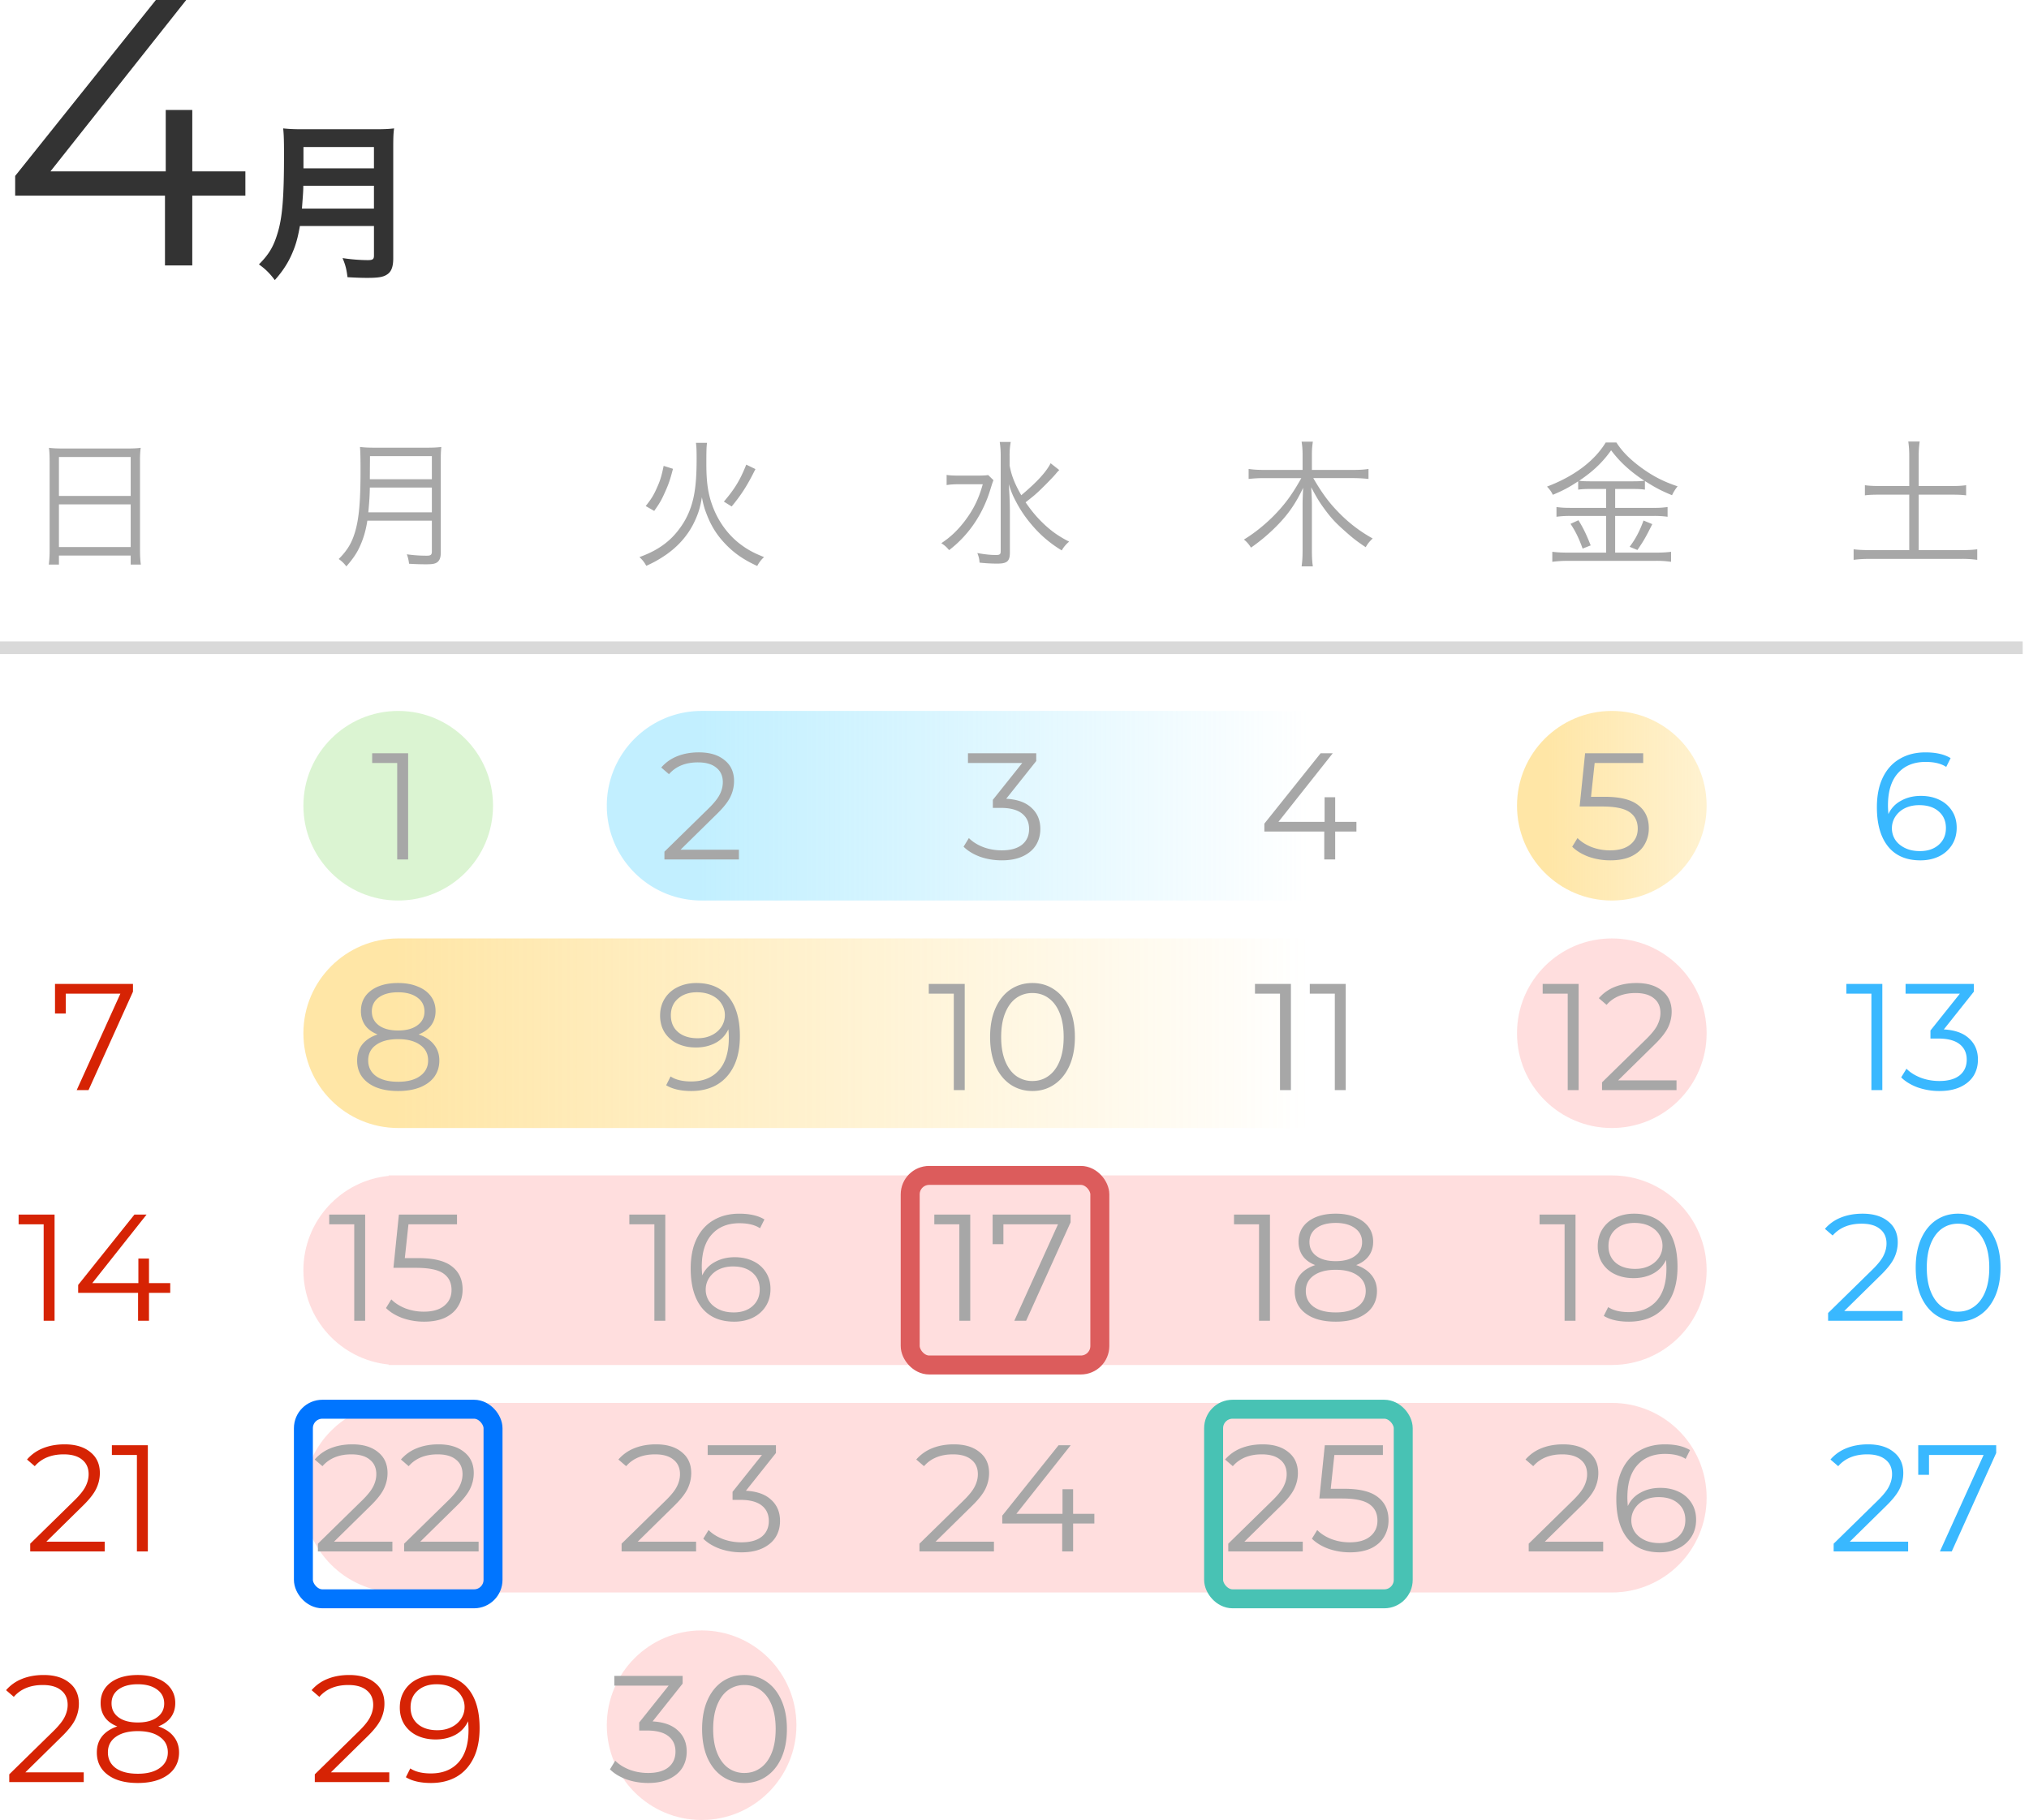 <svg width="214" height="192" fill="none" xmlns="http://www.w3.org/2000/svg"><circle cx="42" cy="85" r="10" fill="#B8EBA6" fill-opacity=".5"/><path d="M25.88 20.64h-5.6V28H17.4v-7.36H1.6v-2.08L16.44 0h3.2L5.32 18.08h12.16V11.6h2.8v6.48h5.6v2.56Zm13.561 3.202H31.63c-.162.918-.306 1.512-.522 2.142-.486 1.368-1.098 2.412-2.124 3.564-.522-.702-.972-1.152-1.674-1.656 1.008-1.008 1.512-1.818 1.926-3.168.54-1.674.72-3.78.72-8.46 0-1.296-.018-2.088-.09-2.718.702.072 1.188.09 2.106.09h7.506c.99 0 1.476-.018 2.088-.09-.072.486-.09.972-.09 2.034v11.664c0 .9-.198 1.422-.648 1.71-.396.27-.9.36-2.088.36-.576 0-1.17-.018-2.088-.072-.108-.864-.216-1.278-.522-2.016a18.2 18.2 0 0 0 2.646.216c.54 0 .666-.09.666-.486v-3.114Zm-7.596-1.836h7.596v-2.412H31.99c0 .558-.036.954-.144 2.412Zm.162-4.248h7.434v-2.25h-7.434v2.25Z" fill="#000" fill-opacity=".8"/><path fill-rule="evenodd" clip-rule="evenodd" d="M74 95c-5.523 0-10-4.477-10-10s4.477-10 10-10h64v.05a10.1 10.1 0 0 1 1-.05c5.523 0 10 4.477 10 10s-4.477 10-10 10a10.1 10.1 0 0 1-1-.05V95H74Z" fill="url(#a)"/><path d="M180 109c0 5.523-4.477 10-10 10s-10-4.477-10-10 4.477-10 10-10 10 4.477 10 10Z" fill="#FF7D7D" fill-opacity=".25"/><path d="M180 85c0 5.523-4.477 10-10 10s-10-4.477-10-10 4.477-10 10-10 10 4.477 10 10Z" fill="url(#b)"/><path fill-rule="evenodd" clip-rule="evenodd" d="M42 119c-5.523 0-10-4.477-10-10s4.477-10 10-10h96c5.523 0 10 4.477 10 10s-4.477 10-10 10H42Z" fill="url(#c)"/><path fill-rule="evenodd" clip-rule="evenodd" d="M41 143.951V144h129c5.523 0 10-4.477 10-10s-4.477-10-10-10H41v.049c-5.053.502-9 4.766-9 9.951 0 5.185 3.947 9.449 9 9.951Zm0 24V168h129c5.523 0 10-4.477 10-10s-4.477-10-10-10H41v.049c-5.053.502-9 4.766-9 9.951 0 5.185 3.947 9.449 9 9.951Z" fill="#FF7D7D" fill-opacity=".25"/><path d="M84 182c0 5.523-4.477 10-10 10s-10-4.477-10-10 4.477-10 10-10 10 4.477 10 10Z" fill="#FF7D7D" fill-opacity=".25"/><path d="M43.045 79.466v11.2h-1.152V80.492h-2.64v-1.025h3.792Zm34.888 10.176v1.025h-7.856v-.817l4.656-4.56c.587-.576.981-1.072 1.184-1.488a2.84 2.84 0 0 0 .32-1.28c0-.66-.23-1.173-.688-1.535-.448-.374-1.093-.56-1.936-.56-1.312 0-2.33.415-3.056 1.247l-.816-.704a4.308 4.308 0 0 1 1.664-1.183c.683-.278 1.45-.416 2.304-.416 1.141 0 2.043.272 2.704.816.672.533 1.008 1.269 1.008 2.207a3.8 3.8 0 0 1-.384 1.664c-.256.534-.741 1.147-1.456 1.84l-3.808 3.745h6.16Zm28.191-5.376c1.174.064 2.064.384 2.672.96.619.566.928 1.307.928 2.225 0 .64-.154 1.21-.464 1.712-.309.49-.768.88-1.376 1.168-.608.287-1.349.431-2.224.431-.81 0-1.578-.127-2.304-.383-.714-.267-1.29-.62-1.728-1.056l.56-.912c.374.383.87.698 1.488.944.619.234 1.28.352 1.984.352.918 0 1.627-.198 2.128-.592.502-.406.752-.96.752-1.664 0-.694-.25-1.238-.752-1.632-.501-.395-1.258-.593-2.272-.593h-.8v-.847l3.104-3.889h-5.728v-1.023h7.2v.816l-3.168 3.983Zm36.939 3.456h-2.24v2.945h-1.152v-2.945h-6.32v-.831l5.936-7.425h1.28l-5.728 7.233h4.864v-2.593h1.12V86.7h2.24v1.023Zm26.182-3.664c1.621 0 2.8.294 3.536.88.746.576 1.12 1.387 1.12 2.433a3.31 3.31 0 0 1-.464 1.744c-.299.511-.752.917-1.36 1.216-.608.287-1.355.431-2.24.431-.8 0-1.563-.127-2.288-.383-.715-.267-1.291-.62-1.728-1.056l.56-.912c.373.383.864.698 1.472.944a5.418 5.418 0 0 0 1.968.352c.928 0 1.642-.208 2.144-.624.512-.416.768-.971.768-1.665 0-.768-.288-1.349-.864-1.744-.566-.394-1.526-.592-2.88-.592h-2.384l.576-5.615h6.128v1.023h-5.12l-.384 3.569h1.44Z" fill="#A7A7A7"/><path d="M202.597 83.963c.736 0 1.387.138 1.952.416a3.16 3.16 0 0 1 1.344 1.183c.32.502.48 1.088.48 1.76 0 .683-.165 1.286-.496 1.808a3.318 3.318 0 0 1-1.376 1.217c-.576.277-1.227.416-1.952.416-1.483 0-2.619-.486-3.408-1.457-.789-.98-1.184-2.362-1.184-4.144 0-1.248.213-2.303.64-3.168.427-.864 1.024-1.514 1.792-1.951.768-.449 1.664-.672 2.688-.672 1.109 0 1.995.202 2.656.608l-.464.927c-.533-.352-1.259-.528-2.176-.528-1.237 0-2.208.395-2.912 1.184-.704.78-1.056 1.915-1.056 3.409 0 .266.016.57.048.911a2.977 2.977 0 0 1 1.328-1.407c.608-.342 1.307-.512 2.096-.512Zm-.096 5.824c.811 0 1.467-.22 1.968-.657.512-.447.768-1.04.768-1.775 0-.737-.256-1.323-.768-1.76-.501-.438-1.184-.656-2.048-.656-.565 0-1.067.106-1.504.32a2.529 2.529 0 0 0-1.008.88 2.225 2.225 0 0 0-.368 1.248c0 .426.112.82.336 1.183.235.363.576.657 1.024.88.448.224.981.337 1.6.337Z" fill="#39B8FF"/><path d="M14.025 103.8v.816L9.337 115H8.09l4.608-10.176h-5.76v2.096H5.801v-3.12h8.224Z" fill="#D62304"/><path d="M44.146 109.128c.704.234 1.243.586 1.616 1.056.384.469.576 1.034.576 1.696 0 .65-.176 1.221-.528 1.712-.352.48-.858.853-1.52 1.12-.65.256-1.418.384-2.304.384-1.344 0-2.4-.288-3.168-.864-.768-.576-1.152-1.36-1.152-2.352 0-.672.182-1.238.544-1.696.374-.47.912-.822 1.616-1.056-.576-.224-1.013-.544-1.312-.96-.298-.427-.448-.928-.448-1.504 0-.907.352-1.627 1.056-2.16.715-.534 1.67-.8 2.864-.8.79 0 1.478.122 2.064.368.598.234 1.062.576 1.392 1.024.331.448.496.97.496 1.568 0 .576-.154 1.077-.464 1.504-.309.416-.752.736-1.328.96Zm-4.928-2.432c0 .618.246 1.109.736 1.472.491.362 1.168.544 2.032.544.864 0 1.542-.182 2.032-.544.502-.363.752-.848.752-1.456 0-.63-.256-1.126-.768-1.488-.5-.363-1.173-.544-2.016-.544-.853 0-1.53.181-2.032.544-.49.362-.736.853-.736 1.472Zm2.768 7.424c.992 0 1.766-.203 2.32-.608.566-.406.848-.955.848-1.648 0-.694-.282-1.238-.848-1.632-.554-.406-1.328-.608-2.32-.608-.98 0-1.754.202-2.32.608-.554.394-.832.938-.832 1.632 0 .704.278 1.258.832 1.664.555.394 1.328.592 2.32.592Zm31.459-10.416c1.483 0 2.619.49 3.408 1.472.79.97 1.184 2.346 1.184 4.128 0 1.248-.213 2.304-.64 3.168-.427.864-1.024 1.52-1.792 1.968-.768.437-1.664.656-2.688.656-1.11 0-1.995-.203-2.656-.608l.464-.928c.533.352 1.259.528 2.176.528 1.237 0 2.208-.39 2.912-1.168.704-.79 1.056-1.931 1.056-3.424a9.5 9.5 0 0 0-.048-.912 3.065 3.065 0 0 1-1.328 1.424c-.608.33-1.307.496-2.096.496-.736 0-1.392-.139-1.968-.416a3.226 3.226 0 0 1-1.328-1.168c-.32-.512-.48-1.104-.48-1.776 0-.683.165-1.286.496-1.808.33-.523.784-.923 1.36-1.2.587-.288 1.243-.432 1.968-.432Zm.128 5.824c.565 0 1.061-.107 1.488-.32a2.518 2.518 0 0 0 1.024-.88 2.23 2.23 0 0 0 .368-1.248c0-.427-.117-.822-.352-1.184-.224-.363-.56-.656-1.008-.88-.448-.224-.981-.336-1.6-.336-.81 0-1.472.224-1.984.672-.501.437-.752 1.024-.752 1.76s.25 1.322.752 1.76c.512.437 1.2.656 2.064.656Zm28.176-5.728V115h-1.152v-10.176h-2.64V103.8h3.792Zm7.141 11.296c-.864 0-1.638-.23-2.32-.688-.672-.459-1.2-1.115-1.584-1.968-.374-.864-.56-1.878-.56-3.04 0-1.163.186-2.171.56-3.024.384-.864.912-1.526 1.584-1.984.682-.459 1.456-.688 2.32-.688.864 0 1.632.229 2.304.688.682.458 1.216 1.12 1.6 1.984.384.853.576 1.861.576 3.024 0 1.162-.192 2.176-.576 3.04-.384.853-.918 1.509-1.6 1.968-.672.458-1.44.688-2.304.688Zm0-1.056c.65 0 1.221-.182 1.712-.544.501-.363.89-.891 1.168-1.584.277-.694.416-1.531.416-2.512 0-.982-.139-1.819-.416-2.512-.278-.694-.667-1.222-1.168-1.584-.491-.363-1.062-.544-1.712-.544-.651 0-1.227.181-1.728.544-.491.362-.875.89-1.152 1.584-.278.693-.416 1.53-.416 2.512 0 .981.138 1.818.416 2.512.277.693.661 1.221 1.152 1.584a2.875 2.875 0 0 0 1.728.544Zm27.265-10.24V115h-1.152v-10.176h-2.64V103.8h3.792Zm5.781 0V115h-1.152v-10.176h-2.64V103.8h3.792Zm24.563 0V115h-1.152v-10.176h-2.64V103.8h3.792Zm10.325 10.176V115h-7.856v-.816l4.656-4.56c.586-.576.981-1.072 1.184-1.488.213-.427.32-.854.32-1.28 0-.662-.23-1.174-.688-1.536-.448-.374-1.094-.56-1.936-.56-1.312 0-2.331.416-3.056 1.248l-.816-.704a4.302 4.302 0 0 1 1.664-1.184c.682-.278 1.45-.416 2.304-.416 1.141 0 2.042.272 2.704.816.672.533 1.008 1.269 1.008 2.208 0 .576-.128 1.13-.384 1.664-.256.533-.742 1.146-1.456 1.84l-3.808 3.744h6.16Z" fill="#A7A7A7"/><path d="M198.53 103.8V115h-1.152v-10.176h-2.64V103.8h3.792Zm6.485 4.8c1.173.064 2.064.384 2.672.96.619.565.928 1.306.928 2.224 0 .64-.155 1.21-.464 1.712-.309.49-.768.88-1.376 1.168-.608.288-1.349.432-2.224.432a6.869 6.869 0 0 1-2.304-.384c-.715-.267-1.291-.619-1.728-1.056l.56-.912c.373.384.869.698 1.488.944.619.234 1.28.352 1.984.352.917 0 1.627-.198 2.128-.592.501-.406.752-.96.752-1.664 0-.694-.251-1.238-.752-1.632-.501-.395-1.259-.592-2.272-.592h-.8v-.848l3.104-3.888h-5.728V103.8h7.2v.816l-3.168 3.984Z" fill="#39B8FF"/><path d="M5.756 128.133v11.2H4.604v-10.176h-2.64v-1.024h3.792Zm12.198 8.256h-2.24v2.944h-1.152v-2.944h-6.32v-.832l5.936-7.424h1.28l-5.728 7.232h4.864v-2.592h1.12v2.592h2.24v1.024Z" fill="#D62304"/><path d="M38.514 128.133v11.2h-1.152v-10.176h-2.64v-1.024h3.792Zm5.621 4.592c1.622 0 2.8.294 3.536.88.747.576 1.12 1.387 1.12 2.432 0 .651-.154 1.232-.464 1.744-.298.512-.752.918-1.36 1.216-.608.288-1.354.432-2.24.432-.8 0-1.562-.128-2.288-.384-.714-.266-1.29-.618-1.728-1.056l.56-.912c.374.384.864.699 1.472.944a5.412 5.412 0 0 0 1.968.352c.928 0 1.643-.208 2.144-.624.512-.416.768-.97.768-1.664 0-.768-.288-1.349-.864-1.744-.565-.394-1.525-.592-2.88-.592h-2.384l.576-5.616H48.2v1.024h-5.12l-.384 3.568h1.44Zm26.035-4.592v11.2h-1.152v-10.176h-2.64v-1.024h3.792Zm7.318 4.496c.736 0 1.386.139 1.952.416a3.165 3.165 0 0 1 1.344 1.184c.32.502.48 1.088.48 1.76 0 .683-.166 1.286-.496 1.808-.331.523-.79.928-1.376 1.216-.576.278-1.227.416-1.952.416-1.483 0-2.619-.485-3.408-1.456-.79-.981-1.184-2.362-1.184-4.144 0-1.248.213-2.304.64-3.168.426-.864 1.024-1.514 1.792-1.952.768-.448 1.664-.672 2.688-.672 1.109 0 1.994.203 2.656.608l-.464.928c-.534-.352-1.259-.528-2.176-.528-1.238 0-2.208.395-2.912 1.184-.704.779-1.056 1.915-1.056 3.408 0 .267.016.571.048.912a2.98 2.98 0 0 1 1.328-1.408c.608-.341 1.306-.512 2.096-.512Zm-.096 5.824c.81 0 1.466-.218 1.968-.656.512-.448.768-1.04.768-1.776s-.256-1.322-.768-1.76c-.502-.437-1.184-.656-2.048-.656-.566 0-1.067.107-1.504.32a2.542 2.542 0 0 0-1.008.88c-.246.374-.368.79-.368 1.248 0 .427.112.822.336 1.184.234.363.576.656 1.024.88.448.224.981.336 1.6.336Zm24.942-10.32v11.2h-1.152v-10.176h-2.64v-1.024h3.792Zm10.582 0v.816l-4.688 10.384h-1.248l4.608-10.176h-5.76v2.096h-1.136v-3.12h8.224Zm21.028 0v11.2h-1.152v-10.176h-2.64v-1.024h3.792Zm9.093 5.328c.704.235 1.243.587 1.616 1.056.384.47.576 1.035.576 1.696 0 .651-.176 1.222-.528 1.712-.352.48-.859.854-1.52 1.12-.651.256-1.419.384-2.304.384-1.344 0-2.4-.288-3.168-.864-.768-.576-1.152-1.36-1.152-2.352 0-.672.181-1.237.544-1.696.373-.469.912-.821 1.616-1.056-.576-.224-1.013-.544-1.312-.96-.299-.426-.448-.928-.448-1.504 0-.906.352-1.626 1.056-2.16.715-.533 1.669-.8 2.864-.8.789 0 1.477.123 2.064.368.597.235 1.061.576 1.392 1.024.331.448.496.971.496 1.568 0 .576-.155 1.078-.464 1.504-.309.416-.752.736-1.328.96Zm-4.928-2.432c0 .619.245 1.11.736 1.472.491.363 1.168.544 2.032.544.864 0 1.541-.181 2.032-.544.501-.362.752-.848.752-1.456 0-.629-.256-1.125-.768-1.488-.501-.362-1.173-.544-2.016-.544-.853 0-1.531.182-2.032.544-.491.363-.736.854-.736 1.472Zm2.768 7.424c.992 0 1.765-.202 2.32-.608.565-.405.848-.954.848-1.648 0-.693-.283-1.237-.848-1.632-.555-.405-1.328-.608-2.32-.608-.981 0-1.755.203-2.32.608-.555.395-.832.939-.832 1.632 0 .704.277 1.259.832 1.664.555.395 1.328.592 2.32.592Zm25.293-10.32v11.2h-1.152v-10.176h-2.64v-1.024h3.792Zm6.166-.096c1.482 0 2.618.491 3.408 1.472.789.971 1.184 2.347 1.184 4.128 0 1.248-.214 2.304-.64 3.168-.427.864-1.024 1.52-1.792 1.968-.768.438-1.664.656-2.688.656-1.11 0-1.995-.202-2.656-.608l.464-.928c.533.352 1.258.528 2.176.528 1.237 0 2.208-.389 2.912-1.168.704-.789 1.056-1.93 1.056-3.424 0-.277-.016-.581-.048-.912a3.064 3.064 0 0 1-1.328 1.424c-.608.331-1.307.496-2.096.496-.736 0-1.392-.138-1.968-.416a3.207 3.207 0 0 1-1.328-1.168c-.32-.512-.48-1.104-.48-1.776 0-.682.165-1.285.496-1.808.33-.522.784-.922 1.36-1.2.586-.288 1.242-.432 1.968-.432Zm.128 5.824c.565 0 1.061-.106 1.488-.32a2.51 2.51 0 0 0 1.024-.88c.245-.373.368-.789.368-1.248 0-.426-.118-.821-.352-1.184-.224-.362-.56-.656-1.008-.88-.448-.224-.982-.336-1.6-.336-.811 0-1.472.224-1.984.672-.502.438-.752 1.024-.752 1.76s.25 1.323.752 1.76c.512.438 1.2.656 2.064.656Z" fill="#A7A7A7"/><path d="M200.668 138.309v1.024h-7.856v-.816l4.656-4.56c.586-.576.981-1.072 1.184-1.488.213-.426.32-.853.32-1.28 0-.661-.23-1.173-.688-1.536-.448-.373-1.094-.56-1.936-.56-1.312 0-2.331.416-3.056 1.248l-.816-.704a4.312 4.312 0 0 1 1.664-1.184c.682-.277 1.45-.416 2.304-.416 1.141 0 2.042.272 2.704.816.672.534 1.008 1.27 1.008 2.208a3.8 3.8 0 0 1-.384 1.664c-.256.534-.742 1.147-1.456 1.84l-3.808 3.744h6.16Zm5.847 1.12c-.864 0-1.638-.229-2.32-.688-.672-.458-1.2-1.114-1.584-1.968-.374-.864-.56-1.877-.56-3.04 0-1.162.186-2.17.56-3.024.384-.864.912-1.525 1.584-1.984.682-.458 1.456-.688 2.32-.688.864 0 1.632.23 2.304.688.682.459 1.216 1.12 1.6 1.984.384.854.576 1.862.576 3.024 0 1.163-.192 2.176-.576 3.04-.384.854-.918 1.51-1.6 1.968-.672.459-1.44.688-2.304.688Zm0-1.056c.65 0 1.221-.181 1.712-.544.501-.362.89-.89 1.168-1.584.277-.693.416-1.53.416-2.512 0-.981-.139-1.818-.416-2.512-.278-.693-.667-1.221-1.168-1.584-.491-.362-1.062-.544-1.712-.544-.651 0-1.227.182-1.728.544-.491.363-.875.891-1.152 1.584-.278.694-.416 1.531-.416 2.512 0 .982.138 1.819.416 2.512.277.694.661 1.222 1.152 1.584a2.869 2.869 0 0 0 1.728.544Z" fill="#39B8FF"/><path d="M11.043 162.643v1.024H3.187v-.816l4.655-4.56c.587-.576.982-1.072 1.185-1.488.213-.427.32-.854.32-1.28 0-.662-.23-1.174-.688-1.536-.449-.374-1.094-.56-1.937-.56-1.312 0-2.33.416-3.056 1.248l-.816-.704a4.304 4.304 0 0 1 1.664-1.184c.683-.278 1.451-.416 2.304-.416 1.142 0 2.043.272 2.705.816.671.533 1.008 1.269 1.008 2.208 0 .576-.129 1.13-.385 1.664-.256.533-.74 1.146-1.456 1.84l-3.807 3.744h6.16Zm4.55-10.176v11.2H14.44v-10.176H11.8v-1.024h3.792Z" fill="#D62304"/><path d="M41.386 162.643v1.024H33.53v-.816l4.656-4.56c.587-.576.982-1.072 1.184-1.488.214-.427.32-.854.32-1.28 0-.662-.23-1.174-.688-1.536-.448-.374-1.093-.56-1.936-.56-1.312 0-2.33.416-3.056 1.248l-.816-.704a4.304 4.304 0 0 1 1.664-1.184c.683-.278 1.45-.416 2.304-.416 1.142 0 2.043.272 2.704.816.672.533 1.008 1.269 1.008 2.208 0 .576-.128 1.13-.384 1.664-.256.533-.741 1.146-1.456 1.84l-3.808 3.744h6.16Zm9.094 0v1.024h-7.856v-.816l4.656-4.56c.587-.576.981-1.072 1.184-1.488.213-.427.32-.854.32-1.28 0-.662-.23-1.174-.688-1.536-.448-.374-1.093-.56-1.936-.56-1.312 0-2.33.416-3.056 1.248l-.816-.704a4.304 4.304 0 0 1 1.664-1.184c.683-.278 1.45-.416 2.304-.416 1.141 0 2.043.272 2.704.816.672.533 1.008 1.269 1.008 2.208 0 .576-.128 1.13-.384 1.664-.256.533-.741 1.146-1.456 1.84l-3.808 3.744h6.16Zm22.938 0v1.024H65.56v-.816l4.656-4.56c.587-.576.982-1.072 1.184-1.488.214-.427.32-.854.32-1.28 0-.662-.229-1.174-.688-1.536-.448-.374-1.093-.56-1.936-.56-1.311 0-2.33.416-3.055 1.248l-.817-.704a4.304 4.304 0 0 1 1.665-1.184c.682-.278 1.45-.416 2.303-.416 1.142 0 2.043.272 2.704.816.672.533 1.008 1.269 1.008 2.208 0 .576-.127 1.13-.383 1.664-.257.533-.742 1.146-1.457 1.84l-3.808 3.744h6.16Zm5.253-5.376c1.174.064 2.064.384 2.672.96.619.565.928 1.306.928 2.224 0 .64-.154 1.21-.464 1.712-.31.49-.768.88-1.376 1.168-.608.288-1.35.432-2.224.432-.81 0-1.578-.128-2.304-.384-.714-.267-1.29-.619-1.728-1.056l.56-.912c.374.384.87.698 1.488.944.619.234 1.28.352 1.984.352.918 0 1.627-.198 2.128-.592.502-.406.752-.96.752-1.664 0-.694-.25-1.238-.752-1.632-.501-.395-1.258-.592-2.272-.592h-.8v-.848l3.104-3.888H74.64v-1.024h7.2v.816l-3.168 3.984Zm26.161 5.376v1.024h-7.856v-.816l4.656-4.56c.586-.576.981-1.072 1.184-1.488.213-.427.32-.854.32-1.28 0-.662-.23-1.174-.688-1.536-.448-.374-1.094-.56-1.936-.56-1.312 0-2.331.416-3.056 1.248l-.816-.704a4.304 4.304 0 0 1 1.664-1.184c.682-.278 1.45-.416 2.304-.416 1.141 0 2.042.272 2.704.816.672.533 1.008 1.269 1.008 2.208 0 .576-.128 1.13-.384 1.664-.256.533-.742 1.146-1.456 1.84l-3.808 3.744h6.16Zm10.59-1.92h-2.24v2.944h-1.152v-2.944h-6.32v-.832l5.936-7.424h1.28l-5.728 7.232h4.864v-2.592h1.12v2.592h2.24v1.024Zm21.98 1.92v1.024h-7.856v-.816l4.656-4.56c.587-.576.981-1.072 1.184-1.488.213-.427.32-.854.32-1.28 0-.662-.229-1.174-.688-1.536-.448-.374-1.093-.56-1.936-.56-1.312 0-2.331.416-3.056 1.248l-.816-.704a4.302 4.302 0 0 1 1.664-1.184c.683-.278 1.451-.416 2.304-.416 1.141 0 2.043.272 2.704.816.672.533 1.008 1.269 1.008 2.208 0 .576-.128 1.13-.384 1.664-.256.533-.741 1.146-1.456 1.84l-3.808 3.744h6.16Zm4.39-5.584c1.621 0 2.8.293 3.536.88.746.576 1.12 1.386 1.12 2.432a3.31 3.31 0 0 1-.464 1.744c-.299.512-.752.917-1.36 1.216-.608.288-1.355.432-2.24.432-.8 0-1.563-.128-2.288-.384-.715-.267-1.291-.619-1.728-1.056l.56-.912c.373.384.864.698 1.472.944a5.433 5.433 0 0 0 1.968.352c.928 0 1.642-.208 2.144-.624.512-.416.768-.971.768-1.664 0-.768-.288-1.35-.864-1.744-.566-.395-1.526-.592-2.88-.592h-2.384l.576-5.616h6.128v1.024h-5.12l-.384 3.568h1.44Zm27.297 5.584v1.024h-7.856v-.816l4.656-4.56c.587-.576.982-1.072 1.184-1.488.214-.427.32-.854.32-1.28 0-.662-.229-1.174-.688-1.536-.448-.374-1.093-.56-1.936-.56-1.312 0-2.33.416-3.056 1.248l-.816-.704a4.31 4.31 0 0 1 1.664-1.184c.683-.278 1.451-.416 2.304-.416 1.142 0 2.043.272 2.704.816.672.533 1.008 1.269 1.008 2.208 0 .576-.128 1.13-.384 1.664-.256.533-.741 1.146-1.456 1.84l-3.808 3.744h6.16Zm6.024-5.68c.736 0 1.386.138 1.952.416a3.159 3.159 0 0 1 1.344 1.184c.32.501.48 1.088.48 1.76 0 .682-.166 1.285-.496 1.808a3.33 3.33 0 0 1-1.376 1.216c-.576.277-1.227.416-1.952.416-1.483 0-2.619-.486-3.408-1.456-.79-.982-1.184-2.363-1.184-4.144 0-1.248.213-2.304.64-3.168.426-.864 1.024-1.515 1.792-1.952.768-.448 1.664-.672 2.688-.672 1.109 0 1.994.202 2.656.608l-.464.928c-.534-.352-1.259-.528-2.176-.528-1.238 0-2.208.394-2.912 1.184-.704.778-1.056 1.914-1.056 3.408 0 .266.016.57.048.912a2.974 2.974 0 0 1 1.328-1.408c.608-.342 1.306-.512 2.096-.512Zm-.096 5.824c.81 0 1.466-.219 1.968-.656.512-.448.768-1.04.768-1.776s-.256-1.323-.768-1.76c-.502-.438-1.184-.656-2.048-.656-.566 0-1.067.106-1.504.32a2.521 2.521 0 0 0-1.008.88 2.217 2.217 0 0 0-.368 1.248c0 .426.112.821.336 1.184.234.362.576.656 1.024.88.448.224.981.336 1.6.336Z" fill="#A7A7A7"/><path d="M201.253 162.643v1.024h-7.856v-.816l4.656-4.56c.587-.576.982-1.072 1.184-1.488.214-.427.32-.854.32-1.28 0-.662-.229-1.174-.688-1.536-.448-.374-1.093-.56-1.936-.56-1.312 0-2.33.416-3.056 1.248l-.816-.704a4.31 4.31 0 0 1 1.664-1.184c.683-.278 1.451-.416 2.304-.416 1.142 0 2.043.272 2.704.816.672.533 1.008 1.269 1.008 2.208 0 .576-.128 1.13-.384 1.664-.256.533-.741 1.146-1.456 1.84l-3.808 3.744h6.16Zm9.288-10.176v.816l-4.688 10.384h-1.248l4.608-10.176h-5.76v2.096h-1.136v-3.12h8.224Z" fill="#39B8FF"/><path d="M8.832 186.976V188H.976v-.816l4.656-4.56c.586-.576.98-1.072 1.184-1.488.213-.427.32-.854.32-1.28 0-.662-.23-1.174-.688-1.536-.448-.374-1.094-.56-1.936-.56-1.312 0-2.331.416-3.056 1.248l-.816-.704a4.304 4.304 0 0 1 1.664-1.184c.682-.278 1.45-.416 2.304-.416 1.14 0 2.042.272 2.704.816.672.533 1.008 1.269 1.008 2.208 0 .576-.128 1.13-.384 1.664-.256.533-.742 1.146-1.456 1.84l-3.808 3.744h6.16Zm7.861-4.848c.704.234 1.243.586 1.616 1.056.384.469.576 1.034.576 1.696 0 .65-.176 1.221-.528 1.712-.352.48-.858.853-1.52 1.12-.65.256-1.418.384-2.304.384-1.344 0-2.4-.288-3.168-.864-.768-.576-1.152-1.36-1.152-2.352 0-.672.182-1.238.544-1.696.374-.47.912-.822 1.616-1.056-.576-.224-1.013-.544-1.312-.96-.298-.427-.448-.928-.448-1.504 0-.907.352-1.627 1.056-2.16.715-.534 1.67-.8 2.864-.8.79 0 1.478.122 2.064.368.598.234 1.062.576 1.392 1.024.331.448.496.97.496 1.568 0 .576-.154 1.077-.464 1.504-.309.416-.752.736-1.328.96Zm-4.928-2.432c0 .618.246 1.109.736 1.472.491.362 1.168.544 2.032.544.864 0 1.542-.182 2.032-.544.502-.363.752-.848.752-1.456 0-.63-.256-1.126-.768-1.488-.501-.363-1.173-.544-2.016-.544-.853 0-1.53.181-2.032.544-.49.362-.736.853-.736 1.472Zm2.768 7.424c.992 0 1.766-.203 2.32-.608.566-.406.848-.955.848-1.648 0-.694-.282-1.238-.848-1.632-.554-.406-1.328-.608-2.32-.608-.981 0-1.754.202-2.32.608-.554.394-.832.938-.832 1.632 0 .704.278 1.258.832 1.664.555.394 1.328.592 2.32.592Zm26.525-.144V188h-7.856v-.816l4.656-4.56c.587-.576.982-1.072 1.184-1.488.213-.427.32-.854.32-1.28 0-.662-.23-1.174-.688-1.536-.448-.374-1.093-.56-1.936-.56-1.312 0-2.33.416-3.056 1.248l-.816-.704a4.305 4.305 0 0 1 1.664-1.184c.683-.278 1.45-.416 2.304-.416 1.141 0 2.043.272 2.704.816.672.533 1.008 1.269 1.008 2.208 0 .576-.128 1.13-.384 1.664-.256.533-.741 1.146-1.456 1.84l-3.808 3.744h6.16Zm4.934-10.272c1.483 0 2.619.49 3.408 1.472.79.97 1.184 2.346 1.184 4.128 0 1.248-.214 2.304-.64 3.168-.427.864-1.024 1.52-1.792 1.968-.768.437-1.664.656-2.688.656-1.11 0-1.995-.203-2.656-.608l.464-.928c.533.352 1.259.528 2.176.528 1.237 0 2.208-.39 2.912-1.168.704-.79 1.056-1.931 1.056-3.424a9.5 9.5 0 0 0-.048-.912 3.065 3.065 0 0 1-1.328 1.424c-.608.33-1.307.496-2.096.496-.736 0-1.392-.139-1.968-.416a3.225 3.225 0 0 1-1.328-1.168c-.32-.512-.48-1.104-.48-1.776 0-.683.165-1.286.496-1.808.33-.523.784-.923 1.36-1.2.587-.288 1.242-.432 1.968-.432Zm.128 5.824c.565 0 1.061-.107 1.488-.32a2.518 2.518 0 0 0 1.024-.88A2.23 2.23 0 0 0 49 180.08c0-.427-.117-.822-.352-1.184-.224-.363-.56-.656-1.008-.88-.448-.224-.982-.336-1.6-.336-.81 0-1.472.224-1.984.672-.502.437-.752 1.024-.752 1.76s.25 1.322.752 1.76c.512.437 1.2.656 2.064.656Z" fill="#D62304"/><path d="M68.828 181.6c1.173.064 2.063.384 2.671.96.62.565.928 1.306.928 2.224 0 .64-.154 1.21-.464 1.712-.309.49-.767.88-1.375 1.168-.608.288-1.35.432-2.224.432-.811 0-1.58-.128-2.305-.384-.714-.267-1.29-.619-1.727-1.056l.56-.912c.373.384.869.698 1.487.944.62.234 1.28.352 1.984.352.918 0 1.627-.198 2.129-.592.5-.406.751-.96.751-1.664 0-.694-.25-1.238-.751-1.632-.502-.395-1.26-.592-2.273-.592h-.8v-.848l3.105-3.888h-5.728V176.8h7.2v.816l-3.168 3.984Zm9.687 6.496c-.864 0-1.638-.23-2.32-.688-.672-.459-1.2-1.115-1.584-1.968-.374-.864-.56-1.878-.56-3.04 0-1.163.186-2.171.56-3.024.384-.864.912-1.526 1.584-1.984.682-.459 1.456-.688 2.32-.688.864 0 1.632.229 2.304.688.682.458 1.216 1.12 1.6 1.984.384.853.576 1.861.576 3.024 0 1.162-.192 2.176-.576 3.04-.384.853-.918 1.509-1.6 1.968-.672.458-1.44.688-2.304.688Zm0-1.056c.65 0 1.221-.182 1.712-.544.501-.363.89-.891 1.168-1.584.277-.694.416-1.531.416-2.512 0-.982-.139-1.819-.416-2.512-.278-.694-.667-1.222-1.168-1.584-.49-.363-1.062-.544-1.712-.544a2.87 2.87 0 0 0-1.728.544c-.49.362-.875.89-1.152 1.584-.278.693-.416 1.53-.416 2.512 0 .981.138 1.818.416 2.512.277.693.661 1.221 1.152 1.584a2.877 2.877 0 0 0 1.728.544Z" fill="#A7A7A7"/><path fill="#D9D9D9" d="M0 67.666h213.333v1.333H0z"/><path d="M5.233 58.007v-9.328c0-.587-.014-1.013-.073-1.438.47.059.895.074 1.57.074h6.6c.674 0 1.085-.015 1.51-.074a9.22 9.22 0 0 0-.073 1.35v9.4c0 .705.029 1.115.088 1.57h-1.071v-.953H6.216v.953h-1.07a11.4 11.4 0 0 0 .087-1.554Zm.983-9.798v4.107h7.568v-4.107H6.216Zm0 5.002v4.502h7.568v-4.502H6.216Zm39.334 1.715h-6.806c-.132.851-.323 1.584-.601 2.274-.382.968-.792 1.613-1.614 2.552a3.376 3.376 0 0 0-.806-.778c.909-.909 1.378-1.686 1.73-2.874.411-1.394.572-3.197.572-6.453 0-1.35-.014-1.936-.058-2.494.528.059.909.074 1.54.074h5.514c.646 0 1.027-.015 1.526-.074-.044.396-.059.763-.059 1.51v9.652c0 .528-.132.836-.41 1.026-.235.147-.514.19-1.174.19-.484 0-1.1-.014-1.76-.058a4.1 4.1 0 0 0-.235-.997c.734.102 1.394.147 2.098.147.425 0 .542-.088.542-.455v-3.242Zm-6.703-.88h6.702v-2.61h-6.541c-.015.806-.044 1.364-.161 2.61Zm.161-3.49h6.541V48.12h-6.526l-.015 2.083v.352ZM68.999 53.9l-.895-.514c.601-.762.836-1.144 1.159-1.877.366-.792.513-1.29.733-2.361l.983.308c-.279 1.085-.455 1.613-.822 2.42-.352.806-.572 1.203-1.158 2.024Zm8.169-.47-.821-.513c1.129-1.32 1.716-2.273 2.361-3.901l.968.47c-.836 1.686-1.452 2.669-2.508 3.945Zm-3.77-6.717h1.174c-.059.41-.073.792-.073 2.215 0 1.95.176 3.168.66 4.473.616 1.657 1.686 3.11 3.036 4.092.733.543 1.422.895 2.39 1.276a3.265 3.265 0 0 0-.718.939c-1.482-.675-2.552-1.423-3.535-2.508-.792-.866-1.35-1.775-1.804-2.963-.235-.601-.337-.968-.499-1.775-.19 1.174-.44 1.907-.924 2.86-.704 1.364-1.789 2.523-3.182 3.418-.543.352-.983.601-1.76.953-.206-.381-.382-.601-.719-.924 1.921-.69 3.256-1.642 4.283-3.08.777-1.056 1.276-2.288 1.51-3.681.162-.954.235-2.01.235-3.608 0-.895-.015-1.29-.073-1.687Zm37.413 2.157.909.718c-.191.19-.191.19-.411.454-.352.411-1.349 1.423-1.892 1.922-.41.367-.41.367-1.246 1.026.513.763 1.1 1.482 1.73 2.098.88.865 1.658 1.437 2.86 2.053a3.35 3.35 0 0 0-.777.924 12.51 12.51 0 0 1-3.153-2.684 12.913 12.913 0 0 1-1.658-2.434c-.352-.66-.498-1.013-.777-1.863a39.75 39.75 0 0 1 .117 2.86v4.341c0 .924-.293 1.174-1.334 1.174-.558 0-1.159-.03-1.863-.103-.029-.425-.088-.63-.235-1.012.822.146 1.394.205 1.966.205.41 0 .498-.073.498-.425V48.106a9.7 9.7 0 0 0-.102-1.48h1.158a7.806 7.806 0 0 0-.117 1.466v1.012c.191 1.041.528 1.921 1.232 3.139 1.657-1.394 2.625-2.45 3.095-3.374Zm-6.586 1.246.558.542c-.118.294-.132.352-.308.91-.792 2.654-2.288 4.87-4.371 6.468-.279-.337-.44-.47-.821-.733.953-.631 1.672-1.306 2.434-2.288.939-1.233 1.496-2.347 1.936-3.931h-2.42c-.616 0-1.041.03-1.393.088v-1.07c.367.058.733.073 1.423.073h1.569c.777 0 1.115-.015 1.393-.06Zm38.468.322h-4.18c.866 1.496 1.614 2.523 2.523 3.462a15.215 15.215 0 0 0 3.74 2.904c-.367.366-.499.513-.733.924-.895-.602-1.262-.88-1.98-1.51-1.174-1.028-1.658-1.54-2.435-2.612-.484-.66-.748-1.1-1.335-2.2.044.69.074 1.35.074 1.892v4.767c0 .69.029 1.218.102 1.687h-1.188c.074-.514.103-1.012.103-1.687v-4.767c0-.483.029-1.232.059-1.833-.763 1.613-1.555 2.757-2.67 3.901a19.282 19.282 0 0 1-2.83 2.406c-.22-.352-.455-.63-.748-.85 1.305-.793 2.669-1.937 3.725-3.125.88-.982 1.511-1.892 2.332-3.358h-3.945c-.587 0-1.056.029-1.614.087V49.47c.499.074.968.103 1.599.103h4.092v-1.628c0-.498-.029-.88-.103-1.35h1.188a8.22 8.22 0 0 0-.102 1.336v1.642h4.312c.762 0 1.217-.03 1.657-.102v1.056a14.994 14.994 0 0 0-1.643-.089Zm26.706 1.145h-1.584c-.602 0-.968.014-1.364.073v-.88c-.924.616-1.584.968-2.67 1.422-.19-.366-.278-.498-.616-.865 2.86-1.085 4.987-2.684 6.19-4.65h1.129c.616.954 1.408 1.76 2.625 2.656 1.232.894 2.332 1.466 3.828 1.965a4.543 4.543 0 0 0-.586.938c-1.144-.469-1.746-.791-2.86-1.495v.909c-.382-.059-.734-.073-1.35-.073h-1.789v1.994h4.092a9.36 9.36 0 0 0 1.437-.088v1.027a9.91 9.91 0 0 0-1.437-.088h-4.092V58.3h4.297c.646 0 1.144-.03 1.599-.088v1.056a10.792 10.792 0 0 0-1.613-.103h-9.24c-.572 0-1.1.03-1.672.103v-1.056c.484.058.997.088 1.672.088h4.004v-3.872h-3.814a9.97 9.97 0 0 0-1.422.088v-1.027c.41.059.821.088 1.437.088h3.799v-1.994Zm-1.599-.807h4.341c.616 0 .968-.015 1.291-.059-1.511-.997-2.567-1.965-3.505-3.212-.91 1.276-1.892 2.215-3.374 3.212.294.044.675.059 1.247.059Zm-2.156 4.488.836-.382c.543.88.851 1.54 1.291 2.655l-.851.337c-.367-1.026-.733-1.803-1.276-2.61Zm7.7-.352.924.381c-.675 1.364-.924 1.79-1.569 2.728l-.822-.337c.616-.807 1.056-1.643 1.467-2.772Zm28.025-3.637V48.12c0-.557-.029-1.041-.102-1.54h1.202a9.964 9.964 0 0 0-.102 1.54v3.154h3.417c.763 0 1.173-.03 1.584-.088v1.07c-.455-.058-.865-.073-1.584-.073h-3.417v5.852h4.517c.689 0 1.203-.03 1.657-.088v1.114a11.677 11.677 0 0 0-1.657-.102h-9.636c-.66 0-1.203.03-1.745.102v-1.114c.454.059.997.088 1.745.088h4.121v-5.852h-3.08c-.718 0-1.173.015-1.598.073v-1.07c.381.058.88.088 1.598.088h3.08Z" fill="#A7A7A7"/><rect x="96" y="124" width="20" height="20" rx="2" stroke="#DC5C5C" stroke-width="2"/><rect x="32" y="148.667" width="20" height="20" rx="2" stroke="#0075FF" stroke-width="2"/><rect x="128" y="148.667" width="20" height="20" rx="2" stroke="#48C2B4" stroke-width="2"/><defs><linearGradient id="a" x1="74" y1="95" x2="138" y2="95" gradientUnits="userSpaceOnUse"><stop stop-color="#85E0FF" stop-opacity=".5"/><stop offset="1" stop-color="#85E0FF" stop-opacity="0"/></linearGradient><linearGradient id="b" x1="163.396" y1="95" x2="187.547" y2="95" gradientUnits="userSpaceOnUse"><stop stop-color="#FFCD4E" stop-opacity=".5"/><stop offset="1" stop-color="#FFCD4E" stop-opacity=".15"/></linearGradient><linearGradient id="c" x1="42" y1="119" x2="138" y2="119" gradientUnits="userSpaceOnUse"><stop stop-color="#FFCD4E" stop-opacity=".5"/><stop offset="1" stop-color="#FFCD4E" stop-opacity="0"/></linearGradient></defs></svg>